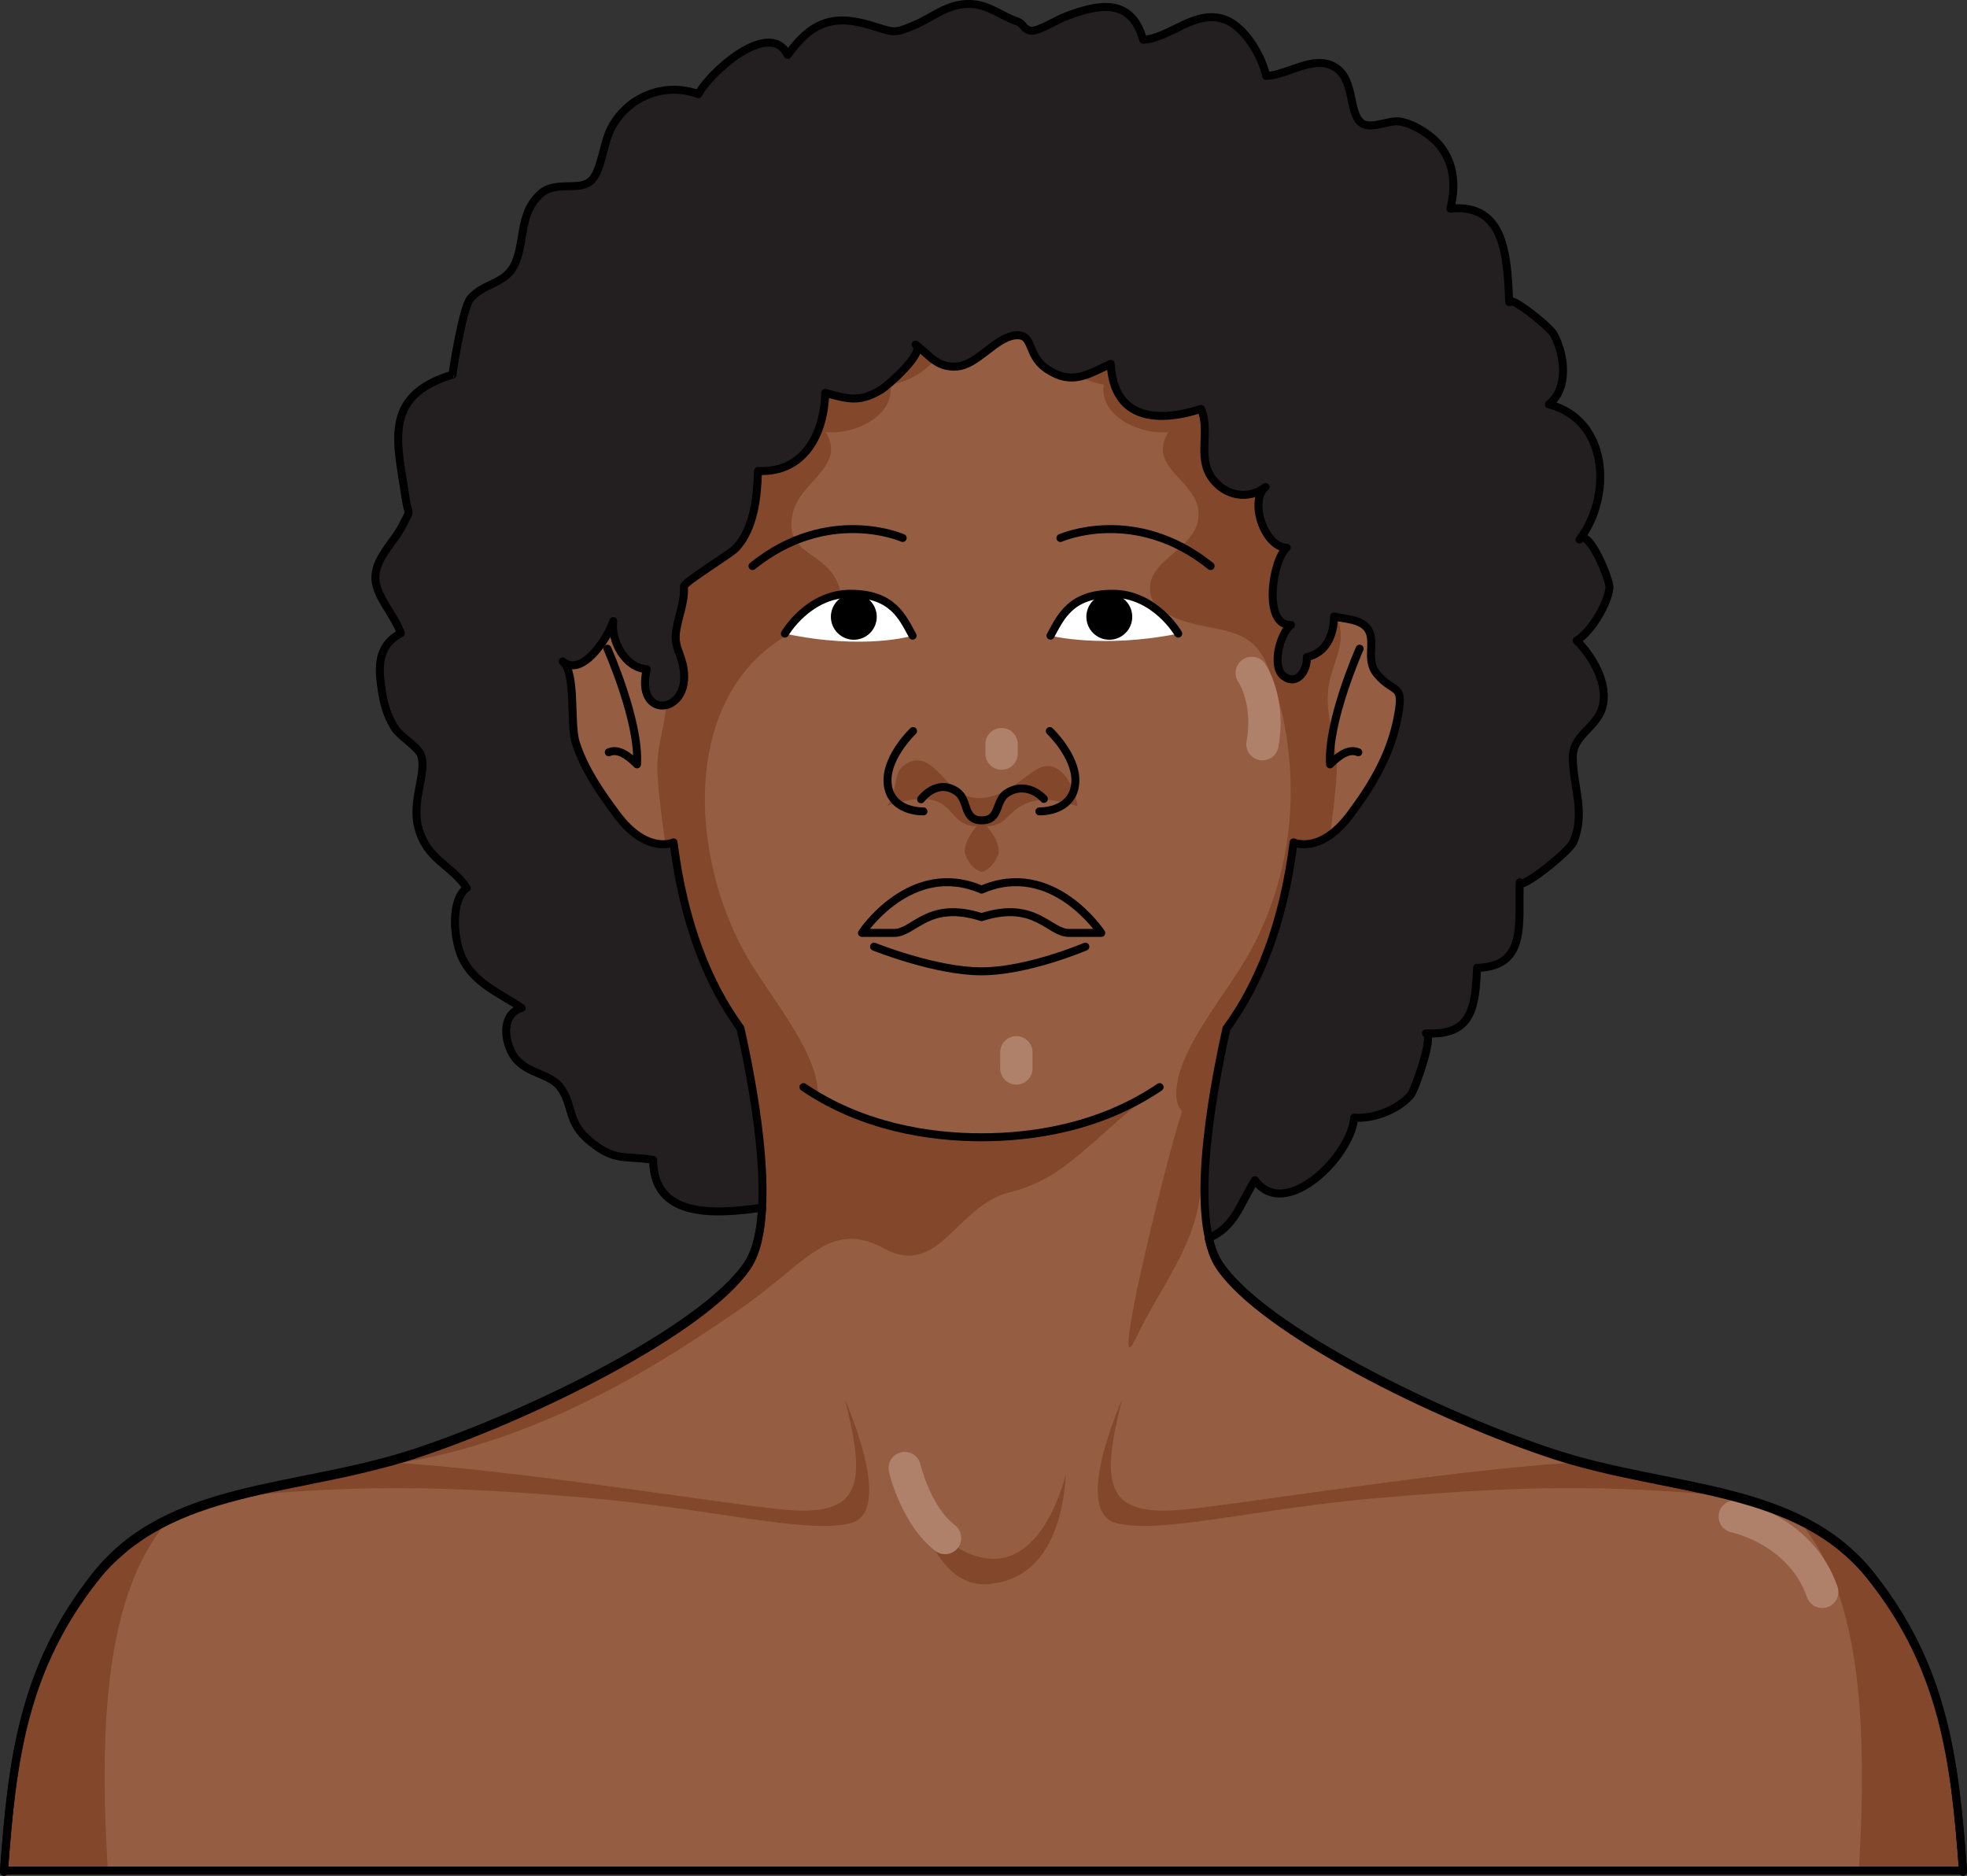 <?xml version="1.0" encoding="utf-8"?>
<!-- Generator: Adobe Illustrator 16.0.0, SVG Export Plug-In . SVG Version: 6.00 Build 0)  -->
<!DOCTYPE svg PUBLIC "-//W3C//DTD SVG 1.0//EN" "http://www.w3.org/TR/2001/REC-SVG-20010904/DTD/svg10.dtd">
<svg version="1.0" id="Layer_1" xmlns="http://www.w3.org/2000/svg" xmlns:xlink="http://www.w3.org/1999/xlink" x="0px" y="0px"
	 width="493.106px" height="470.196px" viewBox="0 0 493.106 470.196" enable-background="new 0 0 493.106 470.196"
	 xml:space="preserve">
<rect x="0" y="0" width="493.106" height="470.196" fill="#333333" stroke="none"/>
<symbol  id="New_Symbol_4_1_" viewBox="-326.407 -234.938 652.814 469.878">
	<g>
		<defs>
			<polygon id="SVGID_1_" points="326.407,234.939 -326.407,234.939 -326.407,-217.649 326.407,-217.649 			"/>
		</defs>
		<clipPath id="SVGID_2_">
			<use xlink:href="#SVGID_1_"  overflow="visible"/>
		</clipPath>
		<g clip-path="url(#SVGID_2_)">
			<path fill="#C49D89" d="M322.423-217.649c-4.271,9.878-9.852,19.529-17.148,28.313c-31.9,38.394-54.936,35.439-84.479,46.076
				c-29.535,10.635-87.422,23.625-112.83,47.846C82.567-71.198,83.155-68.243,84.339-48.158c1.178,20.089,2.957,41.946,8.273,57.89
				c5.318,15.955,5.906,22.449,5.906,22.449s20.078-2.949,23.629,38.995c3.543,41.935-15.949,34.263-21.268,30.712
				c0,0,2.953,43.123-11.221,72.665c-14.182,29.528-50.063,56.693-89.424,56.693c-39.354,0-75.244-27.165-89.414-56.693
				c-14.189-29.542-11.229-72.665-11.229-72.665c-5.316,3.551-24.82,11.223-21.27-30.712c3.545-41.944,23.631-38.995,23.631-38.995
				s0.592-6.494,5.904-22.449c5.318-15.943,7.09-37.801,8.271-57.89c1.184-20.085,1.771-23.04-23.627-47.257
				c-25.4-24.221-83.291-37.211-112.834-47.846c-29.527-10.637-52.566-7.683-84.469-46.076c-7.297-8.783-12.879-18.435-17.15-28.313
				H322.423z"/>
			<g>
				<g>
					<path fill="#BA8E79" d="M107.499-95.415c-25.4,24.217-24.813,27.172-23.631,47.257c1.18,20.089,2.959,41.946,8.275,57.89
						c5.316,15.955,5.906,22.449,5.906,22.449s20.076-2.949,23.625,38.995c3.545,41.935-15.949,34.263-21.264,30.712
						c0,0,2.953,43.123-11.223,72.665c-6.373,13.271-17.15,26.039-30.654,36.101c14.33-12.785,17.111-66.443,0.002-59.998
						c-11.259,4.24-37.326,12.008-45.543-1.545c-3.462-5.71-3.301-15.893-1.642-22.1c1.692-6.328,5.933-7.439,12.163-7.473
						c8.984-0.049,18.553,2.641,27.427,0.453c10.534-2.6,20.476-8.909,30.29-13.402c8.902-4.074,11.32-15.53,8.792-24.609
						C86.31,68.646,64.997,68.354,64.997,54.104c0-16.99,8.422-50.321-15.156-62.495C26.302-20.542,18.04-0.008-0.146,0.066
						c-0.012,0-0.025-0.003-0.043-0.003c-0.014,0-0.027,0.003-0.041-0.006c-18.344-0.065-26.605-20.6-50.146-8.448
						C-73.952,3.783-65.53,37.114-65.53,54.104c0,16.992-26.969,10.805-25.699,35.577c0.576,11.225,7.027,19.41,16.637,24.815
						c12.918,7.266,31.252,6.893,45.557,5.922c11.171-0.758,19.867,0.117,21.953,12.897c5.091,31.185-34.719,23.845-51.984,17.339
						c-17.063-6.428-14.341,46.903-0.119,59.881c-13.406-10.046-24.123-22.767-30.465-35.983
						c-14.186-29.542-11.225-72.665-11.225-72.665c-5.32,3.551-24.82,11.223-21.271-30.712
						c3.547-41.944,23.633-38.995,23.633-38.995s0.592-6.494,5.902-22.449c5.32-15.943,7.09-37.801,8.273-57.89
						c1.182-20.085,1.77-23.04-23.627-47.257c-25.4-24.221-83.291-37.211-112.836-47.846c-0.512-0.186-1.016-0.34-1.525-0.529
						c0,0,103.324,27.236,126.547,42.393c23.219,15.156,21.828,30.733,19.723,59.785c-2.104,29.051,11.535,33.801,24.262,23.129
						c12.646-10.605,51.137-6.885,51.607-6.842c0.467-0.043,38.805-3.764,51.453,6.842c12.725,10.672,26.363,5.922,24.26-23.129
						c-2.105-29.052-3.496-44.629,19.727-59.785c23.217-15.156,126.541-42.393,126.541-42.393s0,0.029,0,0.031
						c-0.49,0.174-0.969,0.319-1.467,0.498C190.792-132.626,132.903-119.636,107.499-95.415z"/>
					<path fill="#BA8E79" d="M14.694,31.581c-6.586-2.168-14.928-1.563-14.928-1.563s-8.346-0.605-14.932,1.563
						c0,0-13.742-4.568-10.373-9.622c3.371-5.053,16.504,4.812,25.305,4.812s21.932-9.864,25.301-4.812
						C28.435,27.013,14.694,31.581,14.694,31.581z"/>
					<path fill="#BA8E79" d="M4.015,66.165h-4.248h-4.25c0,0-3.037-12.061,4.25-12.061C7.05,54.104,4.015,66.165,4.015,66.165z"/>
					<g>
						<path fill="#BA8E79" d="M-0.233,71.559c0,0,0.852,3.958,0,7.153C-1.089,75.517-0.233,71.559-0.233,71.559z"/>
						<path fill="#BA8E79" d="M16.663,84.85c-1.701,12.048-10.92,11.628-10.92,11.628s7.031-9.263-5.977-9.263
							c-13.014,0-5.982,9.263-5.982,9.263s-9.215,0.42-10.918-11.628s4.648-2.164,12.021-2.164c2.971,0,4.299-1.817,4.879-3.974
							c0.574,2.156,1.902,3.974,4.875,3.974C12.015,82.686,18.366,72.802,16.663,84.85z"/>
					</g>
					<path fill="#BA8E79" d="M-67.259-13.938c8.525,0,31.52-9.824,31.52-45.661c0-35.839,25.471-46.821,35.125-46.821
						s20.182,4.625,20.182,46.242c0,28.902,11.984,34.16,19.035,36.305c0,0-50.426,11.668-61.67,9.936
						C-34.31-15.669-67.259-13.938-67.259-13.938z"/>
				</g>
				<g>
					<path fill="#E4BFB0" d="M67.86,153.731c-2.557,0-4.625,2.07-4.625,4.625c0,47.535-20.383,53.096-20.592,53.145
						c-2.447,0.602-4.006,3.063-3.451,5.52c0.551,2.459,2.92,4.021,5.402,3.523c1.139-0.235,27.889-6.386,27.889-62.188
						C72.483,155.802,70.417,153.731,67.86,153.731z"/>
					<path fill="#E4BFB0" d="M89.222,82.553c-0.219,0-0.439,0.016-0.66,0.048c-2.531,0.361-4.285,2.704-3.924,5.232
						c1.742,12.189-6.77,19.154-6.855,19.224c-1.99,1.595-2.318,4.505-0.723,6.499c1.598,1.99,4.502,2.318,6.504,0.723
						c0.518-0.416,12.711-10.393,10.23-27.756C93.466,84.217,91.487,82.553,89.222,82.553z"/>
					<path fill="#E4BFB0" d="M8.069,93.583c0-2.359-1.914-4.271-4.271-4.271s-4.271,1.912-4.271,4.271
						c0,2.36,1.914,4.271,4.271,4.271S8.069,95.943,8.069,93.583z"/>
					<path fill="#E4BFB0" d="M26.581-4.999c-1.41,0-2.795,0.641-3.703,1.852C17.694,3.769,6.696,5.725,6.585,5.745
						c-2.512,0.43-4.211,2.816-3.781,5.329c0.42,2.517,2.783,4.206,5.311,3.79c0.6-0.1,14.732-2.553,22.16-12.465
						c1.537-2.045,1.119-4.941-0.926-6.474C28.519-4.698,27.544-4.999,26.581-4.999z"/>
					<path fill="#E4BFB0" d="M311.161-234.938c-1.719,0-3.367,0.959-4.166,2.61c-22.002,45.471-58.535,57.608-58.9,57.726
						c-2.436,0.777-3.777,3.381-2.996,5.814c0.779,2.43,3.361,3.771,5.813,2.995c1.654-0.528,40.697-13.504,64.412-62.507
						c1.109-2.299,0.148-5.066-2.15-6.18C312.522-234.792,311.837-234.938,311.161-234.938z"/>
				</g>
				<path fill="#BA8E79" d="M220.325-143.261c-17.426,6.273-44.697,13.392-69.367,23.129c-0.754-1.5,0.098-2.883,3.498-3.988
					c16.834-5.479,44.002-21.869,28.014-22.991c-15.99-1.123-113.064-12.345-82.01-11.854c31.057,0.491,64.334-3.857,104.408,2.877
					c37.418,6.289,55.406,0.833,70.732-6.838C257.013-151.468,240.128-150.39,220.325-143.261z M-182.343-147.111
					c-15.99,1.122,11.178,17.513,28.012,22.991c3.547,1.152,4.336,2.607,3.4,4.184c-24.803-9.839-52.32-17.008-69.871-23.324
					c-18.301-6.595-34.111-7.98-51.082-17.215l-6.471-3.904c-0.057-0.039-0.113-0.082-0.174-0.119
					c16.053,8.459,33.857,15.119,73.787,8.41c40.074-6.734,73.352-2.386,104.406-2.877
					C-69.276-159.456-166.351-148.234-182.343-147.111z"/>
				
					<path fill="none" stroke="#8A543E" stroke-width="2" stroke-linecap="round" stroke-linejoin="round" stroke-miterlimit="10" d="
					M-91.229,116.462c0,0-20.482-22.449,0-53.56"/>
				
					<path fill="none" stroke="#8A543E" stroke-width="2" stroke-linecap="round" stroke-linejoin="round" stroke-miterlimit="10" d="
					M90.761,116.462c0,0,20.475-22.449,0-53.56"/>
				
					<path fill="none" stroke="#8A543E" stroke-width="2" stroke-linecap="round" stroke-linejoin="round" stroke-miterlimit="10" d="
					M-77.782,8.554c3.551-5.515,19.693-27.171,34.256-30.721c14.58-3.541,32.145-3.152,43.164-3.152"/>
				<path fill="#FFFFFF" d="M-54.343,120.204c0,0,6.691,11.615,19.09,11.615c12.408,0,15.166-6.896,18.119-12.205
					C-17.134,119.614-31.231,113.968-54.343,120.204z"/>
				
					<path fill="none" stroke="#000000" stroke-width="2" stroke-linecap="round" stroke-linejoin="round" stroke-miterlimit="10" d="
					M-54.343,120.204c0,0,6.691,11.615,19.09,11.615c12.408,0,15.166-6.896,18.119-12.205"/>
				<path d="M-27.583,125.11c0-3.691-2.99-6.682-6.684-6.682c-3.689,0-6.68,2.99-6.68,6.682c0,3.697,2.99,6.686,6.68,6.686
					C-30.573,131.796-27.583,128.808-27.583,125.11z"/>
				
					<path fill="none" stroke="#8A543E" stroke-width="2" stroke-linecap="round" stroke-linejoin="round" stroke-miterlimit="10" d="
					M-11.624,93.813c0,0-7.09-8.463-7.09-15.557c0-7.081,2.371-6.693,6.504-6.693"/>
				
					<path fill="none" stroke="#8A543E" stroke-width="2" stroke-linecap="round" stroke-linejoin="round" stroke-miterlimit="10" d="
					M77.312,8.554C73.771,3.039,57.624-18.617,43.05-22.167c-14.563-3.541-32.131-3.152-43.164-3.152"/>
				<path fill="#FFFFFF" d="M53.884,120.204c0,0-6.693,11.615-19.098,11.615c-12.406,0-15.166-6.896-18.119-12.205
					C16.667,119.614,32.11,114.683,53.884,120.204z"/>
				
					<path fill="none" stroke="#000000" stroke-width="2" stroke-linecap="round" stroke-linejoin="round" stroke-miterlimit="10" d="
					M53.884,120.204c0,0-6.693,11.615-19.098,11.615c-12.406,0-15.166-6.896-18.119-12.205"/>
				<path d="M27.116,125.11c0-3.691,2.994-6.682,6.682-6.682c3.691,0,6.682,2.99,6.682,6.682c0,3.697-2.99,6.686-6.682,6.686
					C30.11,131.796,27.116,128.808,27.116,125.11z"/>
				
					<path fill="none" stroke="#8A543E" stroke-width="2" stroke-linecap="round" stroke-linejoin="round" stroke-miterlimit="10" d="
					M11.155,93.813c0,0,7.084-8.463,7.084-15.557c0-7.081-2.363-6.693-6.488-6.693"/>
				
					<path fill="none" stroke="#8A543E" stroke-width="2" stroke-linecap="round" stroke-linejoin="round" stroke-miterlimit="10" d="
					M13.12,75.308c0,0-5.506,7.483-8.463,4.521C1.706,76.88,5.315,69.001-0.146,69.001c-5.455,0-2.021,7.879-4.975,10.828
					c-2.961,2.962-8.471-4.521-8.471-4.521"/>
				
					<path fill="none" stroke="#8A543E" stroke-width="2" stroke-linecap="round" stroke-linejoin="round" stroke-miterlimit="10" d="
					M-34.462,39.077c1.895,0,6.645,0,9.256,0c5.711,0,9.664,9.451,25.018,4.529c15.344,4.922,19.219-4.529,24.932-4.529
					c2.605,0,7.363,0,9.252,0"/>
				
					<path fill="none" stroke="#8A543E" stroke-width="2" stroke-linecap="round" stroke-linejoin="round" stroke-miterlimit="10" d="
					M19.03,32.972c0,0-6.041-2.953-19.264-2.953c-13.229,0-19.262,2.953-19.262,2.953"/>
				
					<path fill="none" stroke="#8A543E" stroke-width="2" stroke-linecap="round" stroke-linejoin="round" stroke-miterlimit="10" d="
					M-20.04,148.063c0,0-21.619,9.604-43.73-8.176"/>
				
					<path fill="none" stroke="#8A543E" stroke-width="2" stroke-linecap="round" stroke-linejoin="round" stroke-miterlimit="10" d="
					M19.567,148.063c0,0,21.619,9.604,43.727-8.176"/>
			</g>
		</g>
		<g clip-path="url(#SVGID_2_)">
			<path fill="none" stroke="#8A543E" stroke-width="2" stroke-miterlimit="10" d="M109.936,90.069c0,0-7.593-14.107-9.983-32.878
				c4.435,2.984,9.559-2.135,9.983-5.978"/>
			<path fill="none" stroke="#8A543E" stroke-width="2" stroke-miterlimit="10" d="M-110.653,90.069c0,0,7.599-14.107,9.988-32.878
				c-4.439,2.984-9.563-2.135-9.988-5.978"/>
		</g>
	</g>
</symbol>
<g id="New_Symbol_2_1_">
</g>
<g id="New_Symbol_2">
</g>
<g id="New_Symbol_3">
</g>
<g id="New_Symbol_3_1_">
</g>
<g id="New_Symbol_4">
</g>
<g id="New_Symbol_5">
</g>
<g id="New_Symbol">
</g>
<g>
	<g>
		<g>
			<path fill="#231F20" d="M203.363,301.194c-10.429,0.139-39.497,9.877-39.631-10.475c-7.102-1.158-9.376,0.594-15.814-4.648
				c-5.91-4.818-4.077-9.042-7.528-13.626c-2.711-3.604-9.084-3.249-11.937-8.304c-2.27-4.012-2.495-10.113,2.327-11.49
				c-5.243-3.641-12.102-6.131-15.063-12.871c-2.078-4.744-2.773-14.186,1.287-17.201c-3.843-5.881-9.935-6.893-12.136-15.146
				c-1.797-6.725,2.238-13.852,0.68-18.146c-0.782-2.159-5.324-4.691-6.695-6.971c-2.139-3.555-2.845-6.746-3.386-11.005
				c-0.681-5.341-0.132-9.896,5.009-12.569c-1.371-4.25-6.11-9.098-6.356-13.508c-0.297-5.17,4.628-9.246,6.782-13.512
				c2.312-4.576,1.477-2.102,0.825-6.568c-2.075-14.227-6.079-25.843,11.731-31.27c-0.121,0.037,2.492-16.723,4.466-19.051
				c3.226-3.801,8.251-3.582,10.718-7.854c3.233-5.598,1.051-13.321,7.011-18.515c3.518-3.067,9.134-0.683,12.11-2.827
				c3.044-2.177,3.275-9.456,5.514-13.639c4.424-8.273,13.917-11.363,21.797-8.395c2.972-5.611,17.918-18.943,22.408-9.83
				c5.834-8.139,11.261-10.318,20.788-7.424c5.84,1.771,5.659,2.142,10.558,0.129c5.191-2.131,8.664-5.719,14.588-5.467
				c4.565,0.199,7.69,3.056,11.558,4.348c1.655,0.555,1.629,2.078,3.47,2.33c1.8,0.231,6.681-2.789,8.445-3.459
				c7.92-3.051,16.637-5.257,19.679,5.724c6.732-0.302,13.087-7.864,20.655-5.005c4.77,1.805,9.157,9.043,10.174,14.078
				c5.327-0.118,11.952-5.467,17.298-2.17c4.97,3.063,3.325,11.238,6.49,13.869c2.344,1.945,6.864-0.729,9.762-0.262
				c3.37,0.541,7.794,3.268,10.048,6.086c3.62,4.537,3.996,10.174,2.604,15.748c13.833-1.444,14.229,12.199,14.755,23.438
				c-0.092-1.932,10.051,5.984,11.204,8.138c2.695,5.033,3.827,13.429-1.271,17.472c15.259,3.964,15.795,23.374,7.678,33.887
				c2.313-2.998,7.7,10.197,7.511,12.123c-0.404,4.059-4.769,11.217-8.225,13.197c3.788,3.704,8.228,10.949,6.383,16.943
				c-1.526,4.949-7.392,6.84-7.353,12.299c0.053,7.581,3.302,13.741,0.131,21.272c-1.023,2.433-13.518,12.317-13.431,10.098
				c-0.383,9.911,2.013,21.159-10.678,21.425c-0.491,9.754-1.091,17.08-12.849,16.421c2.181,0.124-2.731,14.214-3.83,15.485
				c-3.204,3.707-9.391,6.041-14.138,5.64c-0.751,9.712-17.358,26.104-24.887,15.669c-4.355,7.109-5.38,13.076-14.043,15.404
				c-10.237,2.745-24.162,2.848-33.354-3.115c-6.305,6.969-20.02,6.446-27.653,2.929"/>
			<g>
				<path fill="#955E43" d="M492.114,468.854c-0.002-0.031-0.006-0.064-0.008-0.096c-2.035-27.807-4.746-50.844-23.054-73.897
					c-18.298-23.054-50.157-21.022-79.31-30.509c-29.148-9.493-73.223-31.191-84.071-47.451
					c-7.329-11.002-2.272-40.861,1.784-59.082c8.059-11.016,14.234-26.066,16.832-46.674c0,0,6.665,3.139,14.165-6.902
					c5.685-7.604,10.166-15.137,11.96-24.578c1.665-8.752-0.841-5.469-5.238-10.741c-2.91-3.496-0.289-7.973-2.144-11.067
					c-1.597-2.655-5.815-2.703-8.601-3.322c-0.057,4.6-1.925,9.102-6.834,10.176c0.236,3.227-2.396,7.307-5.743,4.811
					c-3.241-2.406-0.917-10.896,1.794-12.888c-7.121,0.392-4.746-16.197-1.087-19.347c-5.616-0.103-9.528-11.876-5.307-15.213
					c-4.34,3.432-10.337,2.218-13.534-2.39c-3.653-5.274-0.186-11.685-2.645-17.186c-11.363,3.644-21.914,2.411-22.625-11.296
					c-5.709,2.611-9.723,5.512-15.975,1.309c-5.348-3.599-3.078-9.02-8.08-8.435c-4.87,0.573-9.375,7.384-14.458,7.783
					c-5.134,0.399-6.864-2.858-10.403-5.487c2.633,1.957-7.191,10.4-8.408,11.153c-5.254,3.241-7.998,2.751-14.24,0.94
					c-0.226,9.975-5.096,20.193-16.864,19.581c-0.179,6.443-0.917,14.177-5.411,19.226c-1.414,1.592-13.203,8.63-13.15,9.757
					c0.227,4.423-1.694,7.936-2.039,11.968c-0.283,3.323,1.346,4.807,1.944,8.658c1.808,11.574-12.31,12.903-9.223,0.087
					c-5.438-0.329-9.017-7.066-8.402-12.064c-1.427,4.543-8.022,14.222-12.663,10.104c3.5,3.107,1.682,15.604,3.3,20.508
					c2.201,6.684,6.136,12.367,10.31,17.953c7.506,10.039,14.17,6.902,14.17,6.902c2.588,20.553,8.742,35.584,16.773,46.602
					c4.056,18.209,9.139,48.137,1.793,59.154c-10.849,16.26-54.912,37.958-84.064,47.451c-29.148,9.486-61.015,7.455-79.318,30.509
					C5.733,417.915,3.03,440.952,1,468.759c-0.002,0.031-0.005,0.064-0.008,0.096H492.114z"/>
				<g>
					<path fill="#83482C" d="M208.794,143.976c-4.408-6.221-12.157-5.865-10.054-15.375c1.763-7.931,13.531-11.674,8.264-20.298
						c6.786,0.79,17.456-3.875,16.216-11.937c4.093-0.533,7.929-2.719,10.808-5.771c-1.472-1.082-2.769-2.506-4.492-3.785
						c2.632,1.957-7.192,10.4-8.408,11.153c-5.254,3.241-7.999,2.751-14.24,0.94c-0.227,9.975-5.097,20.193-16.865,19.581
						c-0.179,6.443-0.917,14.177-5.411,19.226c-1.413,1.592-13.203,8.63-13.15,9.757c0.227,4.423-1.694,7.936-2.038,11.968
						c-0.284,3.323,1.345,4.807,1.943,8.658c0.83,5.332-1.715,8.453-4.402,9.058c-0.426,5.574-2.495,10.255-2.164,16.538
						c0.328,6.197,1.247,12.255,2.046,18.33c1.261-0.092,2.013-0.436,2.013-0.436c2.587,20.553,8.742,35.584,16.772,46.602
						c1.276,5.727,2.652,12.613,3.712,19.698c9.128,3.942,18.122,4.085,15.102-8.067c-2.372-9.546-12-21.08-17.046-29.744
						c-15.226-26.155-17.319-69.675,14.687-83.221c4.592-1.945,11.327-5.246,7.264-12.021
						C209.172,144.53,208.985,144.249,208.794,143.976z"/>
					<path fill="#83482C" d="M307.456,258.257c8.06-11.016,14.235-26.066,16.833-46.674c0,0,3.888,1.813,9.07-1.797
						c0.715-5.332,1.458-10.66,1.747-16.098c0.41-7.76-2.887-13.045-2.17-20.623c0.513-5.445,3.975-10.439,3.034-15.801
						c-0.121-0.695-0.32-1.4-0.544-2.104c-0.344-0.061-0.68-0.119-0.995-0.189c-0.058,4.6-1.926,9.102-6.835,10.176
						c0.236,3.227-2.396,7.307-5.743,4.811c-3.241-2.406-0.916-10.896,1.794-12.888c-7.121,0.392-4.746-16.197-1.087-19.347
						c-5.616-0.103-9.527-11.876-5.307-15.213c-4.34,3.432-10.336,2.218-13.533-2.39c-3.654-5.274-0.187-11.685-2.646-17.186
						c-11.363,3.644-21.913,2.411-22.625-11.296c-2.604,1.188-4.854,2.412-7.127,3.023c1.697,0.854,3.499,1.464,5.364,1.703
						c-1.245,8.062,9.431,12.727,16.213,11.937c-6.023,9.858,9.678,12.464,7.326,22.622c-1.66,7.166-13.199,9.854-11.839,17.813
						c1.051,6.137,11.396,7.818,16.219,8.77c7.754,1.518,11.185,3.557,14.014,11.613c8.162,23.217,6.307,49.619-6.112,70.951
						c-5.05,8.664-14.677,20.198-17.049,29.744c-2.204,8.869,2.01,11.186,7.993,10.266
						C304.537,272.257,306.054,264.562,307.456,258.257z"/>
				</g>
				<g>
					<path fill="#83482C" d="M285.616,275.61c-13.662,9.533-39.573,9.457-39.573,9.457c-44.371,0-60.895-28.32-60.895-28.32
						l-0.507-0.019c0.331,0.481,0.649,0.993,0.988,1.456c4.056,18.209,9.139,48.137,1.794,59.154
						c-10.85,16.26-54.912,37.958-84.065,47.451c-3.215,1.043-6.47,1.937-9.729,2.748c40.49-4.203,74.845-27.798,91.026-38.809
						c17.503-11.911,23.095-23.34,36.952-15.802c13.856,7.537,17.991-10.694,31.606-14.101
						c13.618-3.399,18.719-11.669,36.057-25.396L285.616,275.61z"/>
					<path fill="#83482C" d="M302.226,291.635c0.78-11.427,3.132-23.952,5.23-33.378c0.352-0.478,0.681-1.014,1.021-1.51h-1.545
						c0,0-6.117,7.789-10.686,22.034c-4.573,14.243-18.422,71.343-11.427,56.509c6.078-12.887,14.831-22.605,16.286-37.436
						C301.293,295.942,301.69,293.844,302.226,291.635z"/>
					<g>
						<path fill="#83482C" d="M225.884,366.411c3.163,5.107,6.32,32.337,22.365,30.629c16.048-1.699,18.475-19.443,18.966-27.713
							c0,0-5.354,24.075-20.668,21.154C231.232,387.563,225.884,366.411,225.884,366.411z"/>
						<path fill="#83482C" d="M429.45,374.687c-11.539-2.712-23.862-4.576-35.885-8.023c-31.053,1.965-80.501,10.059-96.244,11.656
							c-20.024,2.043-21.638-5.586-16.045-27.465c0,0-12.641,28.034-1.458,30.916c11.181,2.877,34.757-3.67,66.366-6.35
							C373.834,373.067,397.778,371.763,429.45,374.687z"/>
						<path fill="#83482C" d="M213.28,381.771c11.18-2.882-1.458-30.916-1.458-30.916c5.593,21.879,3.979,29.508-16.048,27.465
							c-16.101-1.632-67.405-10.059-98.284-11.777c-13.011,3.584-26.329,5.418-38.57,8.611c34.044-3.502,58.997-2.195,87.995,0.268
							C178.521,378.101,202.101,384.647,213.28,381.771z"/>
					</g>
					<g>
						<path fill="#83482C" d="M27.002,468.854c-0.205-4.978-0.544-10.147-0.669-16.01c-0.53-25.176,1.075-55.459,16.431-72.441
							c-7.095,3.344-13.483,7.854-18.724,14.458C5.733,417.915,3.03,440.952,1,468.759c-0.002,0.031-0.005,0.064-0.008,0.096H27.002
							z"/>
					</g>
					<g>
						<path fill="#83482C" d="M466.681,452.845c-0.123,5.862-0.461,11.032-0.666,16.01h26.012c-0.002-0.031-0.004-0.064-0.007-0.096
							c-2.035-27.807-4.738-50.844-23.043-73.897c-5.243-6.604-11.629-11.114-18.722-14.458
							C465.612,397.386,467.212,427.669,466.681,452.845z"/>
					</g>
				</g>
				<g>
					<path fill="#83482C" d="M257.689,194.324c-4.738,3.538-10.462,7.864-16.706,4.526c-4.713-2.52-8.333-11.879-14.719-6.765
						c-2.482,1.989-1.534,9.103-4.368,10.017c12.984-4.182,14.781-0.347,17.726,2.766c2.945,3.113,6.452,2.031,6.452,2.031
						s3.499,1.082,6.448-2.031c5.31-5.623,10.269-4.982,17.596-2.828c-0.668-4.816-4.484-12.636-10.24-9.189
						C259.063,193.334,258.344,193.833,257.689,194.324z"/>
					<path fill="#83482C" d="M246.108,205.71c0,0-5.562,5.342-3.97,8.902c1.595,3.557,3.97,3.936,3.97,3.936
						s2.374-0.379,3.969-3.936C251.669,211.052,246.108,205.71,246.108,205.71z"/>
				</g>
				<path fill="#955E43" d="M153.74,155.678c0.173-0.549,0.274-1.028,0.282-1.394C153.884,154.726,153.8,155.196,153.74,155.678z"/>
				
					<path fill="none" stroke="#000000" stroke-width="2" stroke-linecap="round" stroke-linejoin="round" stroke-miterlimit="10" d="
					M492.114,468.854c-0.002-0.031-0.006-0.064-0.008-0.096c-2.035-27.807-4.746-50.844-23.054-73.897
					c-18.298-23.054-50.157-21.022-79.31-30.509c-29.148-9.493-73.223-31.191-84.071-47.451
					c-7.329-11.002-2.272-40.861,1.784-59.082c8.059-11.016,14.234-26.066,16.832-46.674c0,0,6.665,3.139,14.165-6.902
					c5.685-7.604,10.166-15.137,11.96-24.578c1.665-8.752-0.841-5.469-5.238-10.741c-2.91-3.496-0.289-7.973-2.144-11.067
					c-1.597-2.655-5.815-2.703-8.601-3.322c-0.057,4.6-1.925,9.102-6.834,10.176c0.236,3.227-2.396,7.307-5.743,4.811
					c-3.241-2.406-0.917-10.896,1.794-12.888c-7.121,0.392-4.746-16.197-1.087-19.347c-5.616-0.103-9.528-11.876-5.307-15.213
					c-4.34,3.432-10.337,2.218-13.534-2.39c-3.653-5.274-0.186-11.685-2.645-17.186c-11.363,3.644-21.914,2.411-22.625-11.296
					c-5.709,2.611-9.723,5.512-15.975,1.309c-5.348-3.599-3.078-9.02-8.08-8.435c-4.87,0.573-9.375,7.384-14.458,7.783
					c-5.134,0.399-6.864-2.858-10.403-5.487c2.633,1.957-7.191,10.4-8.408,11.153c-5.254,3.241-7.998,2.751-14.24,0.94
					c-0.226,9.975-5.096,20.193-16.864,19.581c-0.179,6.443-0.917,14.177-5.411,19.226c-1.414,1.592-13.203,8.63-13.15,9.757
					c0.227,4.423-1.694,7.936-2.039,11.968c-0.283,3.323,1.346,4.807,1.944,8.658c1.808,11.574-12.31,12.903-9.223,0.087
					c-5.438-0.329-9.017-7.066-8.402-12.064c-1.427,4.543-8.022,14.222-12.663,10.104c3.5,3.107,1.682,15.604,3.3,20.508
					c2.201,6.684,6.136,12.367,10.31,17.953c7.506,10.039,14.17,6.902,14.17,6.902c2.588,20.553,8.742,35.584,16.773,46.602
					c4.056,18.209,9.139,48.137,1.793,59.154c-10.849,16.26-54.912,37.958-84.064,47.451c-29.148,9.486-61.015,7.455-79.318,30.509
					C5.733,417.915,3.03,440.952,1,468.759c-0.002,0.031-0.005,0.064-0.008,0.096H492.114z"/>
			</g>
			<g>
				<path fill="#FFFFFF" d="M196.76,158.819c0,0,5.763-9.989,16.434-9.989c10.678,0,13.05,5.931,15.591,10.505
					C228.784,159.335,216.813,163.05,196.76,158.819z"/>
				
					<path fill="none" stroke="#000000" stroke-width="2" stroke-linecap="round" stroke-linejoin="round" stroke-miterlimit="10" d="
					M196.76,158.819c0,0,5.763-9.989,16.434-9.989c10.678,0,13.05,5.931,15.591,10.505"/>
				<path d="M219.795,154.604c0,3.172-2.577,5.75-5.748,5.75c-3.181,0-5.753-2.578-5.753-5.75c0-3.182,2.572-5.759,5.753-5.759
					C217.218,148.846,219.795,151.423,219.795,154.604z"/>
				
					<path fill="none" stroke="#000000" stroke-width="2" stroke-linecap="round" stroke-linejoin="round" stroke-miterlimit="10" d="
					M226.291,134.85c0,0-18.619-8.272-37.646,7.032"/>
				<path fill="#FFFFFF" d="M295.378,158.819c0,0-5.764-9.989-16.441-9.989c-10.676,0-13.056,5.931-15.594,10.505
					C263.343,159.335,276.361,162.649,295.378,158.819z"/>
				
					<path fill="none" stroke="#000000" stroke-width="2" stroke-linecap="round" stroke-linejoin="round" stroke-miterlimit="10" d="
					M295.378,158.819c0,0-5.764-9.989-16.441-9.989c-10.676,0-13.056,5.931-15.594,10.505"/>
				<path d="M272.34,154.604c0,3.172,2.572,5.75,5.745,5.75c3.184,0,5.756-2.578,5.756-5.75c0-3.182-2.572-5.759-5.756-5.759
					C274.912,148.846,272.34,151.423,272.34,154.604z"/>
				
					<path fill="none" stroke="#000000" stroke-width="2" stroke-linecap="round" stroke-linejoin="round" stroke-miterlimit="10" d="
					M265.838,134.85c0,0,18.614-8.272,37.646,7.032"/>
			</g>
			<path fill="none" stroke="#000000" stroke-width="2" stroke-linecap="round" stroke-linejoin="round" stroke-miterlimit="10" d="
				M201.42,272.489c14.649,9.93,31.372,12.575,44.648,12.575c13.282,0,29.991-2.646,44.642-12.575"/>
			<g>
				
					<path fill="none" stroke="#000000" stroke-width="2" stroke-linecap="round" stroke-linejoin="round" stroke-miterlimit="10" d="
					M340.847,162.593c0,0-8.097,18.209-7.419,29c3.37-3.375,5.394-3.707,7.082-3.037"/>
				
					<path fill="none" stroke="#000000" stroke-width="2" stroke-linecap="round" stroke-linejoin="round" stroke-miterlimit="10" d="
					M152.276,162.593c0,0,8.096,18.209,7.418,29c-3.37-3.375-5.393-3.707-7.082-3.037"/>
			</g>
			<path fill="none" stroke="#000000" stroke-width="2" stroke-linecap="round" stroke-linejoin="round" stroke-miterlimit="10" d="
				M263.175,183.239c0,0,6.407,6.094,6.407,12.302c0,6.194-5.403,7.839-9.016,7.839"/>
			<path fill="none" stroke="#000000" stroke-width="2" stroke-linecap="round" stroke-linejoin="round" stroke-miterlimit="10" d="
				M228.896,183.239c0,0-6.407,6.094-6.407,12.302c0,6.194,5.398,7.839,9.011,7.839"/>
			<path fill="none" stroke="#000000" stroke-width="2" stroke-linecap="round" stroke-linejoin="round" stroke-miterlimit="10" d="
				M261.688,200.248c0,0-3.961-4.679-9.183-1.526c-3.132,1.892-1.613,6.904-6.396,6.904c-4.773,0-3.208-5.086-6.208-7.178
				c-5.043-3.509-9.004,1.893-9.004,1.893"/>
			<path fill="none" stroke="#000000" stroke-width="2" stroke-linecap="round" stroke-linejoin="round" stroke-miterlimit="10" d="
				M246.068,229.88c13.439-4.307,16.901,3.963,21.896,3.963c2.285,0,6.443,0,8.104,0c0,0-12.22-18.551-29.999-10.856
				c-17.768-7.694-29.988,10.856-29.988,10.856c1.65,0,5.808,0,8.094,0C229.178,233.843,232.627,225.573,246.068,229.88z"/>
			<path fill="none" stroke="#000000" stroke-width="2" stroke-linecap="round" stroke-linejoin="round" stroke-miterlimit="10" d="
				M272.085,237.282c0,0-14.484,6.188-26.056,6.188s-26.915-6.188-26.915-6.188"/>
		</g>
		<g>
			<path fill="#B0816A" d="M316.487,190.581c-0.242,0-0.483-0.018-0.728-0.063c-2.201-0.402-3.659-2.506-3.258-4.705
				c1.666-9.168-1.904-14.637-2.06-14.867c-1.231-1.842-0.762-4.356,1.066-5.604c1.823-1.248,4.319-0.822,5.591,0.995
				c0.233,0.331,5.663,8.274,3.362,20.921C320.109,189.212,318.407,190.581,316.487,190.581z"/>
			<path fill="#B0816A" d="M251.083,192.938c-2.24,0-4.045-1.813-4.045-4.049v-2.361c0-2.235,1.805-4.051,4.045-4.051
				c2.238,0,4.049,1.815,4.049,4.051v2.361C255.132,191.125,253.321,192.938,251.083,192.938z"/>
			<path fill="#B0816A" d="M236.917,389.556c-0.862,0-1.736-0.272-2.472-0.837c-8.475-6.546-11.467-19.306-11.588-19.847
				c-0.499-2.17,0.861-4.334,3.039-4.836c2.178-0.51,4.343,0.857,4.85,3.031c0.023,0.104,2.49,10.49,8.647,15.238
				c1.771,1.371,2.094,3.914,0.728,5.686C239.325,389.019,238.13,389.556,236.917,389.556z"/>
			<path fill="#B0816A" d="M456.813,403.054c-1.677,0-3.242-1.049-3.819-2.719c-4.592-13.189-18.767-16.227-18.909-16.25
				c-2.19-0.449-3.601-2.585-3.154-4.773c0.446-2.199,2.588-3.604,4.772-3.162c0.768,0.154,18.846,4.031,24.932,21.523
				c0.736,2.11-0.378,4.419-2.49,5.154C457.703,402.978,457.251,403.054,456.813,403.054z"/>
			<path fill="#B0816A" d="M254.793,271.856c-2.238,0-4.049-1.81-4.049-4.047v-4.046c0-2.238,1.811-4.048,4.049-4.048
				c2.235,0,4.045,1.81,4.045,4.048v4.046C258.838,270.047,257.028,271.856,254.793,271.856z"/>
		</g>
	</g>
	<path fill="none" stroke="#000000" stroke-width="2" stroke-linecap="round" stroke-linejoin="round" stroke-miterlimit="10" d="
		M492.106,469.196c-2.035-27.807-4.746-50.844-23.054-73.897c-18.298-23.054-50.157-21.022-79.31-30.509
		c-29.148-9.493-73.222-31.191-84.071-47.451c-1.229-1.842-2.077-4.245-2.679-6.998c6.436-2.742,7.707-8.175,11.605-14.535
		c7.528,10.435,24.136-5.957,24.887-15.669c4.747,0.401,10.934-1.933,14.138-5.64c1.099-1.271,6.011-15.361,3.83-15.485
		c11.758,0.659,12.357-6.667,12.849-16.421c12.69-0.266,10.295-11.514,10.678-21.425c-0.087,2.22,12.407-7.665,13.431-10.098
		c3.171-7.531-0.078-13.691-0.131-21.272c-0.039-5.459,5.826-7.35,7.353-12.299c1.845-5.994-2.595-13.239-6.383-16.943
		c3.456-1.98,7.82-9.139,8.225-13.197c0.189-1.926-5.198-15.121-7.511-12.123c8.117-10.513,7.581-29.923-7.678-33.887
		c5.099-4.043,3.967-12.438,1.271-17.472c-1.153-2.153-11.296-10.069-11.204-8.138c-0.525-11.238-0.922-24.882-14.755-23.438
		c1.393-5.574,1.017-11.211-2.604-15.748c-2.254-2.818-6.678-5.545-10.048-6.086c-2.897-0.468-7.418,2.207-9.762,0.262
		c-3.165-2.631-1.521-10.807-6.49-13.869c-5.346-3.297-11.971,2.052-17.298,2.17c-1.017-5.035-5.404-12.273-10.174-14.078
		c-7.568-2.859-13.923,4.703-20.655,5.005c-3.042-10.98-11.759-8.774-19.679-5.724c-1.765,0.67-6.646,3.69-8.445,3.459
		c-1.841-0.252-1.814-1.775-3.47-2.33c-3.867-1.292-6.992-4.148-11.558-4.348c-5.924-0.252-9.396,3.336-14.588,5.467
		c-4.898,2.013-4.718,1.643-10.558-0.129c-9.527-2.895-14.954-0.715-20.788,7.424c-4.49-9.113-19.437,4.219-22.408,9.83
		c-7.88-2.969-17.373,0.121-21.797,8.395c-2.238,4.183-2.47,11.462-5.514,13.639c-2.977,2.145-8.593-0.24-12.11,2.827
		c-5.96,5.193-3.777,12.917-7.011,18.515c-2.467,4.271-7.492,4.053-10.718,7.854c-1.974,2.328-4.587,19.088-4.466,19.051
		c-17.811,5.427-13.807,17.043-11.731,31.27c0.651,4.467,1.486,1.992-0.825,6.568c-2.154,4.266-7.079,8.342-6.782,13.512
		c0.246,4.41,4.985,9.258,6.356,13.508c-5.141,2.674-5.689,7.229-5.009,12.569c0.541,4.259,1.247,7.45,3.386,11.005
		c1.371,2.279,5.913,4.812,6.695,6.971c1.559,4.295-2.477,11.422-0.68,18.146c2.201,8.254,8.293,9.266,12.136,15.146
		c-4.061,3.016-3.365,12.457-1.287,17.201c2.961,6.74,9.819,9.23,15.063,12.871c-4.822,1.377-4.597,7.479-2.327,11.49
		c2.853,5.055,9.226,4.699,11.937,8.304c3.451,4.584,1.618,8.808,7.528,13.626c6.438,5.242,8.713,3.49,15.814,4.648
		c0.094,14.577,15.02,13.715,27.324,12c-0.305,6.058-1.379,11.235-3.633,14.619c-10.85,16.26-54.912,37.958-84.065,47.451
		c-1.639,0.533-3.291,1.02-4.946,1.487c-0.709,0.202-1.43,0.376-2.139,0.56c-2.711,0.728-5.432,1.4-8.151,2.01
		c-0.254,0.055-0.512,0.117-0.764,0.173c-2.832,0.626-5.653,1.2-8.459,1.771c-14.836,2.979-29.192,5.668-41.026,12.641
		c-0.173,0.098-0.344,0.197-0.512,0.299c-1.385,0.834-2.725,1.74-4.032,2.704c-0.3,0.218-0.609,0.428-0.901,0.656
		c-1.185,0.911-2.333,1.907-3.446,2.947c-0.323,0.302-0.665,0.578-0.988,0.891c-1.371,1.355-2.703,2.792-3.953,4.371
		C5.733,418.353,3.03,441.39,1,469.196"/>
</g>
</svg>
